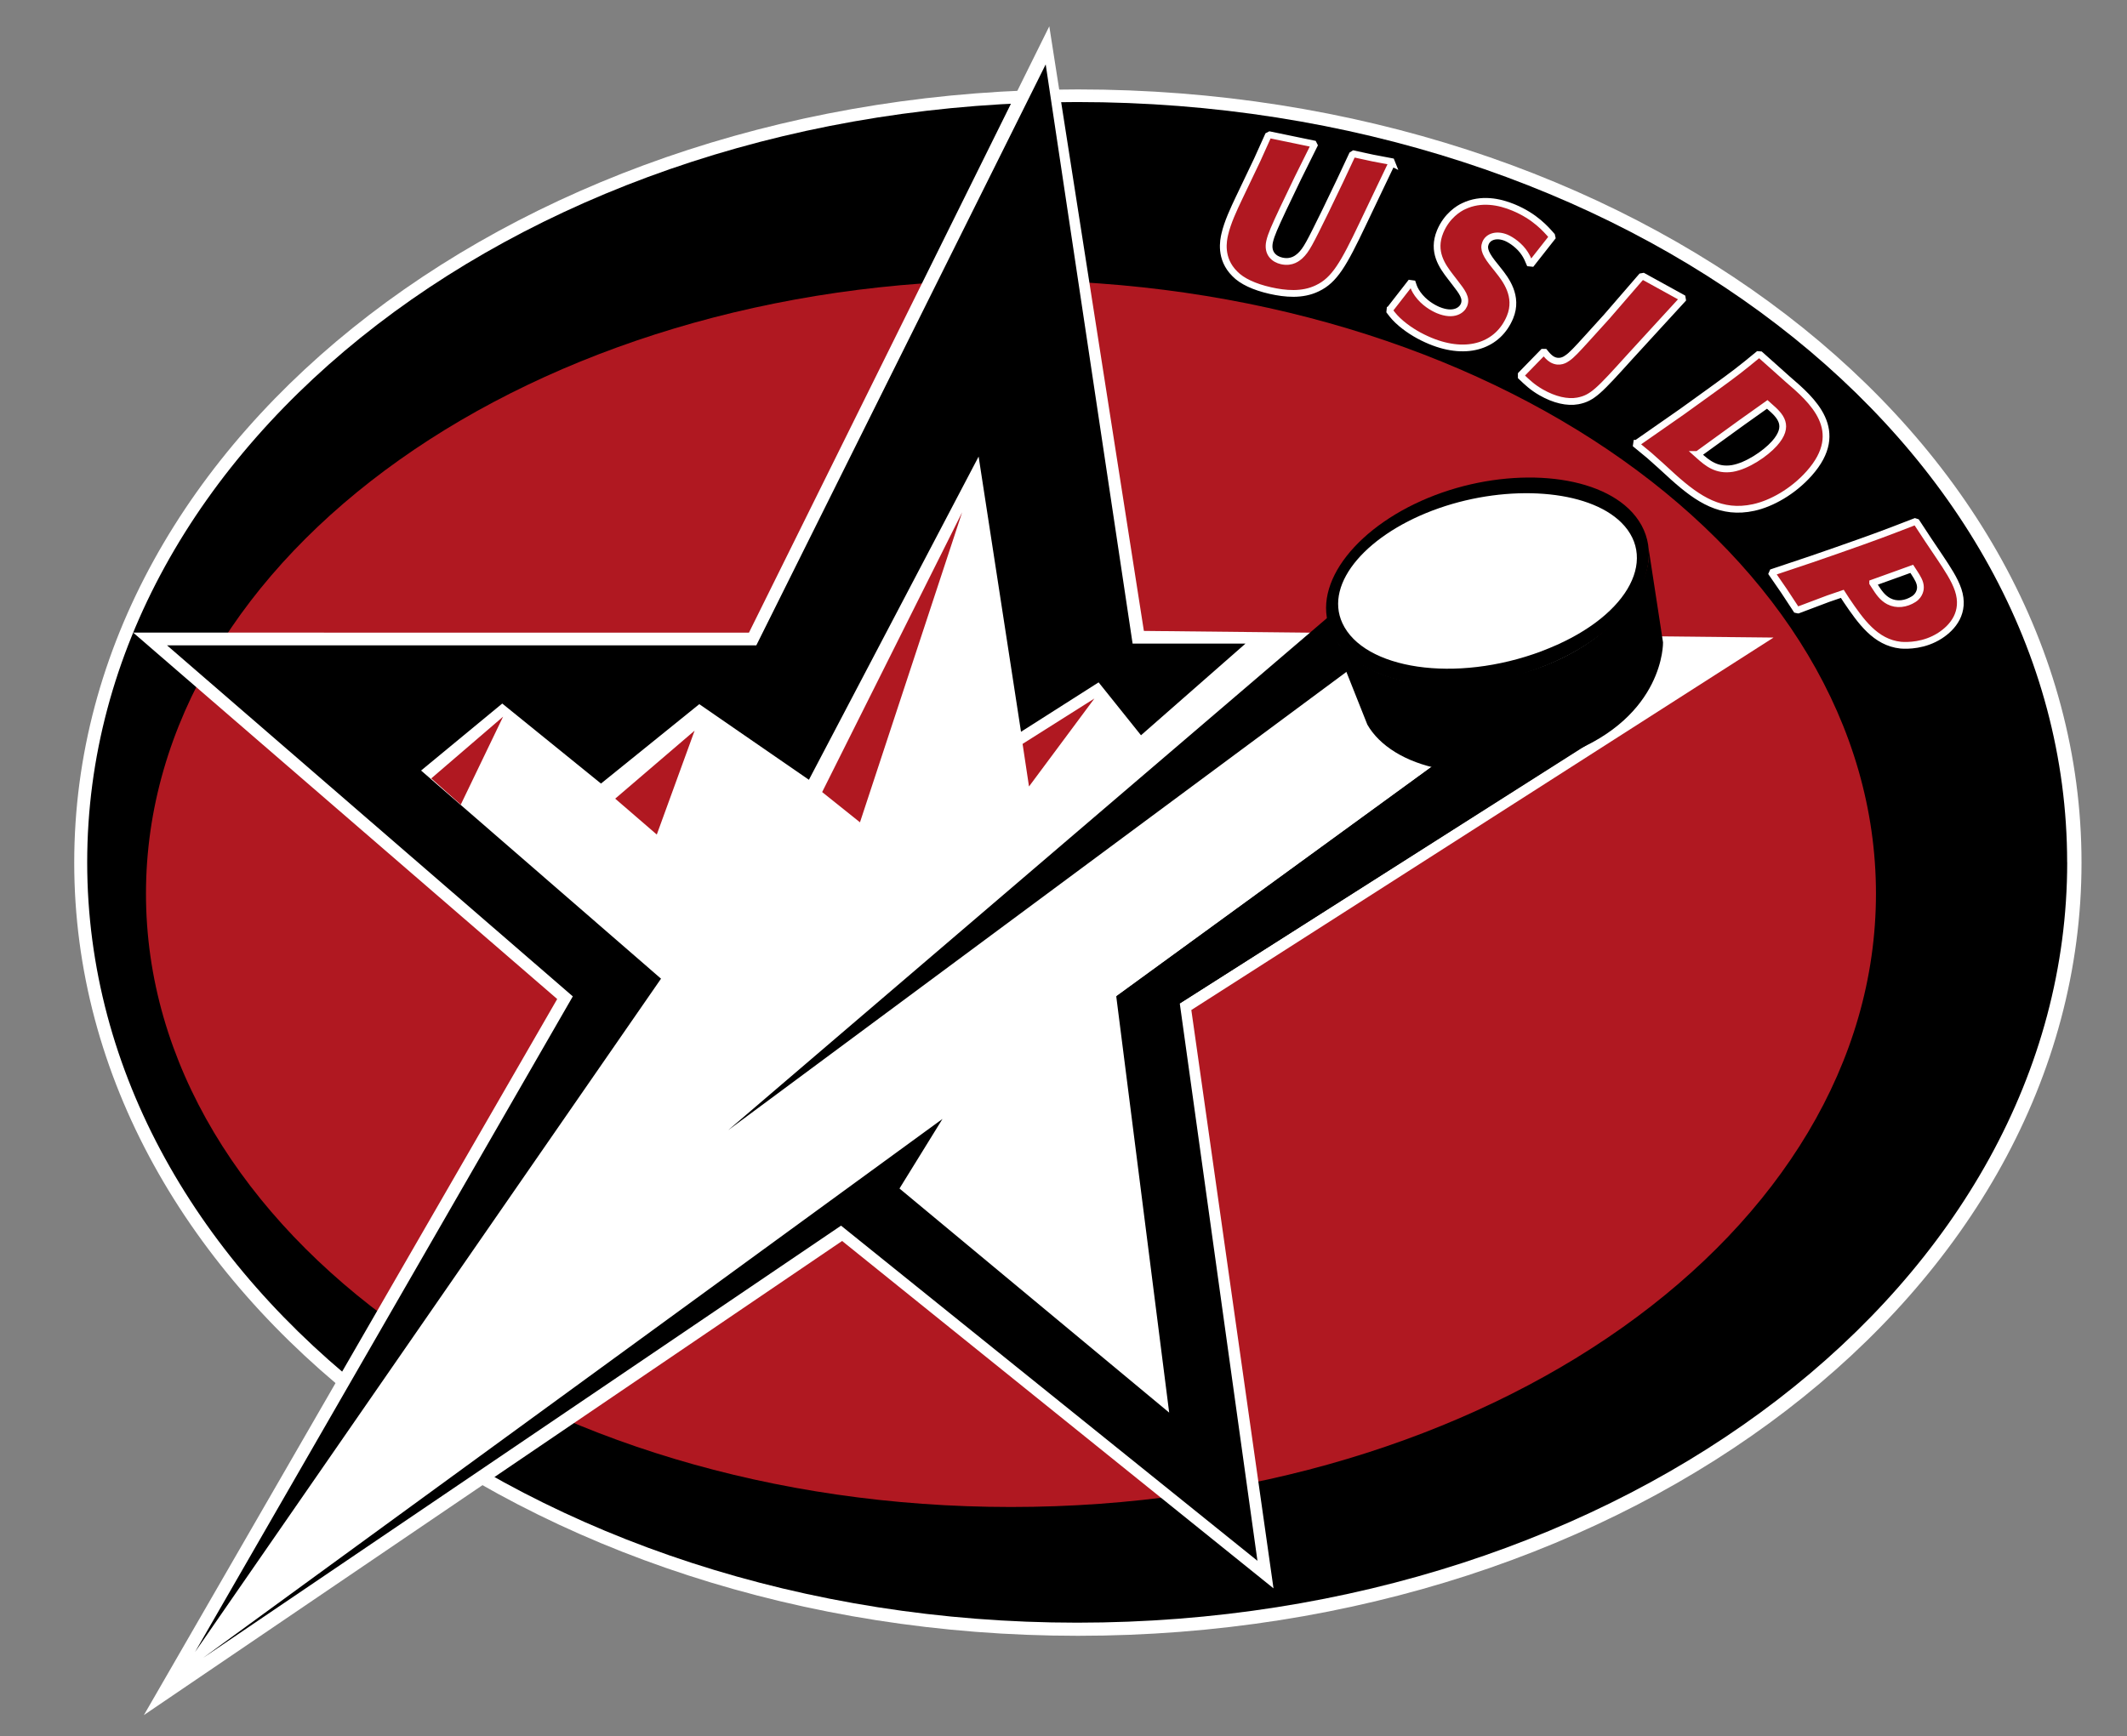 <svg xmlns="http://www.w3.org/2000/svg" id="_x3C_Layer_x3E_" viewBox="0 0 3773.8 3081.2"><rect x="0" y="0" width="3773.8" height="3081.2" fill="#808080" stroke="none"/><defs><style>      .st0, .st1 {        fill: #b01821;      }      .st2 {        fill: none;        stroke-width: 47px;      }      .st2, .st1 {        stroke: #fff;      }      .st3 {        fill: #fff;      }      .st1 {        stroke-width: 12px;      }    </style></defs><path class="st2" d="M3669.6,1530.9c0,744.9-786.8,1348.7-1757.2,1348.7S155.2,2275.7,155.2,1530.9,941.9,182.2,1912.4,182.2s1757.2,603.8,1757.2,1348.7Z"></path><g><path d="M3667.7,1530.4c0,745.2-786.4,1349.4-1756.5,1349.4S154.7,2275.7,154.7,1530.4,941,181.1,1911.1,181.1s1756.5,604.1,1756.5,1349.3Z"></path><path class="st0" d="M3328.4,1586c0,601.2-687.1,1088.5-1534.7,1088.5S259,2187.2,259,1586,946.1,497.4,1793.7,497.4s1534.7,487.4,1534.7,1088.6Z"></path></g><polygon class="st3" points="2113.7 1792.5 2259.5 2818.9 1494.1 2202.4 255.3 3043.8 988.6 1773 236.3 1122.7 1328.8 1122.8 1861.7 46.7 2029.5 1119.7 3146.7 1131.5 2113.7 1792.5"></polygon><polygon points="360.5 2942.2 1672.2 1985.8 1595.9 2109.3 2074.4 2507 1980.5 1768.3 2832 1148.4 2848.2 1300.1 2093.2 1780.8 2231 2770 1492.2 2175.2 360.5 2942.2"></polygon><polygon points="1811.5 1298.7 1736.3 810.3 1435.2 1383.9 1240.7 1249.7 1066.3 1390.6 891.1 1248.6 747.1 1367.5 1172.8 1736.9 346 2931.9 1016.3 1768.3 296.3 1145.3 1341.9 1145.3 1855.3 114.3 2009.5 1142.2 2209.8 1142.2 2024.4 1304.9 1949.2 1211 1811.5 1298.7"></polygon><polygon class="st0" points="892.6 1271.9 765.1 1381.5 817.5 1428 892.6 1271.9"></polygon><polygon class="st0" points="1091.5 1417.4 1165.3 1481.1 1232.4 1296.7 1091.5 1417.4"></polygon><polygon class="st0" points="1458.7 1405.7 1525.8 1459.4 1707 909.3 1458.7 1405.7"></polygon><polygon class="st0" points="1941.7 1239.7 1814.3 1320.2 1825.7 1395.8 1941.7 1239.7"></polygon><polygon points="2814.1 1322.7 2093.2 1780.8 1980.5 1768.3 2832 1148.4 2814.1 1322.7"></polygon><g><path d="M2743.3,1180.9c162-66.5,224.6-193.1,152.5-271.7-64.2-69.9-216.8-80.9-349.5-30.5-135.6,51.6-221.3,156.2-185.3,241,40.7,95.9,216,129.4,382.3,61.1Z"></path><path class="st3" d="M2735.5,1155.5c149.9-56.3,208.1-161.3,141.3-227.9-59.4-59.2-200.7-68.6-323.5-25.8-125.5,43.7-204.9,132.4-171.5,204.3,37.7,81.3,199.8,107.3,353.7,49.5Z"></path><path d="M2924.8,972l25.8,168.1s3,131-168.9,197.5c-171.8,66.5-313.3,22.7-355.7-51.6l-70-176.1s40.2,125.7,257.7,101.8c217.5-23.9,321.8-161.5,311.1-239.8Z"></path></g><polygon points="1291.9 2005.8 2355.7 1095.8 2393.6 1188.9 1291.9 2005.8"></polygon><g><path class="st1" d="M2469.5,289.2l-21.2,44.3-30.7,64.4c-33.8,71-49.8,99.2-80.3,113.7-26.8,13.1-57.5,9.9-83.4,4.1-28.8-6.5-50.6-16.8-63-29.7-27.6-27.3-20.1-60.2-17.9-70,4.9-21.5,15.9-44.7,25.4-64.8l32.2-67.5,19.3-42.8,3.1-1.6,77.3,16,1.3,2.6-28.9,58.2-26.2,54.7c-14.9,31.9-21.1,45.5-23.9,57.8-4.8,21.5,8.6,31.5,21.3,34.4,18.6,4.2,28.9-5.7,32.8-9,11.2-10.5,16.9-22.3,44.7-78.8l26.1-54.3,21.6-46.1,2.7-1.7c29.9,6.8,37.3,8.1,66.7,13.6l1,2.5Z"></path><path class="st1" d="M2466.5,548.5l35.5-45.6,4.3.6c2.3,7,3.9,11,9,18.3,11.3,15.7,26.7,24.4,36.3,28.5,28,11.6,42.1,0,45.8-8.9,5.3-12.8-3.5-23.7-15.9-39.8l-8.7-11.3c-13.6-17.8-32.5-43.5-17.6-79.4,11.8-28.3,33.3-41.2,41.8-45,30.8-14.7,63.3-8.1,88.5,2.4,38,15.8,57.3,38.4,67.5,50l.7,3.1-36,45.8-3.9-.4c-2.4-5.9-5-11.4-8.2-16.4-9-14.3-24.2-24.6-33.2-28.4-16.9-7-31.9-2.3-36.7,9.4-4.3,10.4.3,20.8,17.5,41.7l5.3,6.7c12.5,15.7,36.1,45.8,20.6,83.1-20.5,49.4-74.4,69.9-141.5,42.1-18.3-7.6-35.6-17.6-51.2-30.6-10.2-8.7-14.2-13.6-20.5-21.9l.4-3.9Z"></path><path class="st1" d="M2699.3,664.5l38.3-39.3h3c3.8,4.7,7.9,9.6,13,12.6,13.3,7.6,24.1,0,27.1-2.2,7.5-4.8,17.8-16.1,33.8-33.7l36-39.7,61.6-71.2,3.4-.6,69.1,38.1.5,2.9-47.7,52-45.6,49.8c-54.5,60.2-66.2,73.3-92.3,78.3-18.8,3.5-41.9-1.9-65-15.1-15.9-9.1-25.3-18.3-35.4-27.9v-3.8Z"></path><path class="st1" d="M2903.9,786.7l81-56.5,53.4-38.5c39.7-28.7,49.4-36.2,81.2-62.4l3.7.3,22.9,20.4,25.6,22.9c43.5,37.3,106.1,91.2,38.1,167.4-28.6,32.1-66.9,53.6-98.5,60.4-57.3,12.5-97.8-14-142.4-53.9-7.5-6.7-14.8-13.7-22.3-20.4l-20.4-18.2-22.8-18.8.4-2.7ZM3012,806.5l2.8,2.5c13.9,12.4,30.7,26.9,58.8,22.4,26-4.4,58.4-26.1,74.6-44.2,28.1-31.5,11-48.9-8.8-66l-3.9-3.5-45.3,32.2-78.1,56.6Z"></path><path class="st1" d="M3190.2,1082.6l-3.1-.7c-19.1-29.5-24.4-37.2-43-63.9l1.1-2.5,69.2-23.2,44.7-15.5c69.7-24.4,85-30.3,138.5-51l2.8.9,20.3,30.9,21.7,32.3c12.4,18.7,25.4,37.9,31.8,56.9,13.3,40-9.6,66.7-32.2,81.3-27.6,17.8-57.4,17.9-69.7,16.9-44.9-4.8-70.9-42.4-96.3-79.8l-7.3-11.3-25.1,8.6-53.3,20.1ZM3322.6,1034.6l3.9,6c6.7,10.4,13.2,20.4,24.6,26.4,14.1,7.4,30.8,5,44.3-3.7,11.7-7.5,12-19.3,11.9-21,0-8.9-5.2-17.1-10.9-25.9l-4.5-6.9-20.9,7.6-48.4,17.4Z"></path></g></svg>